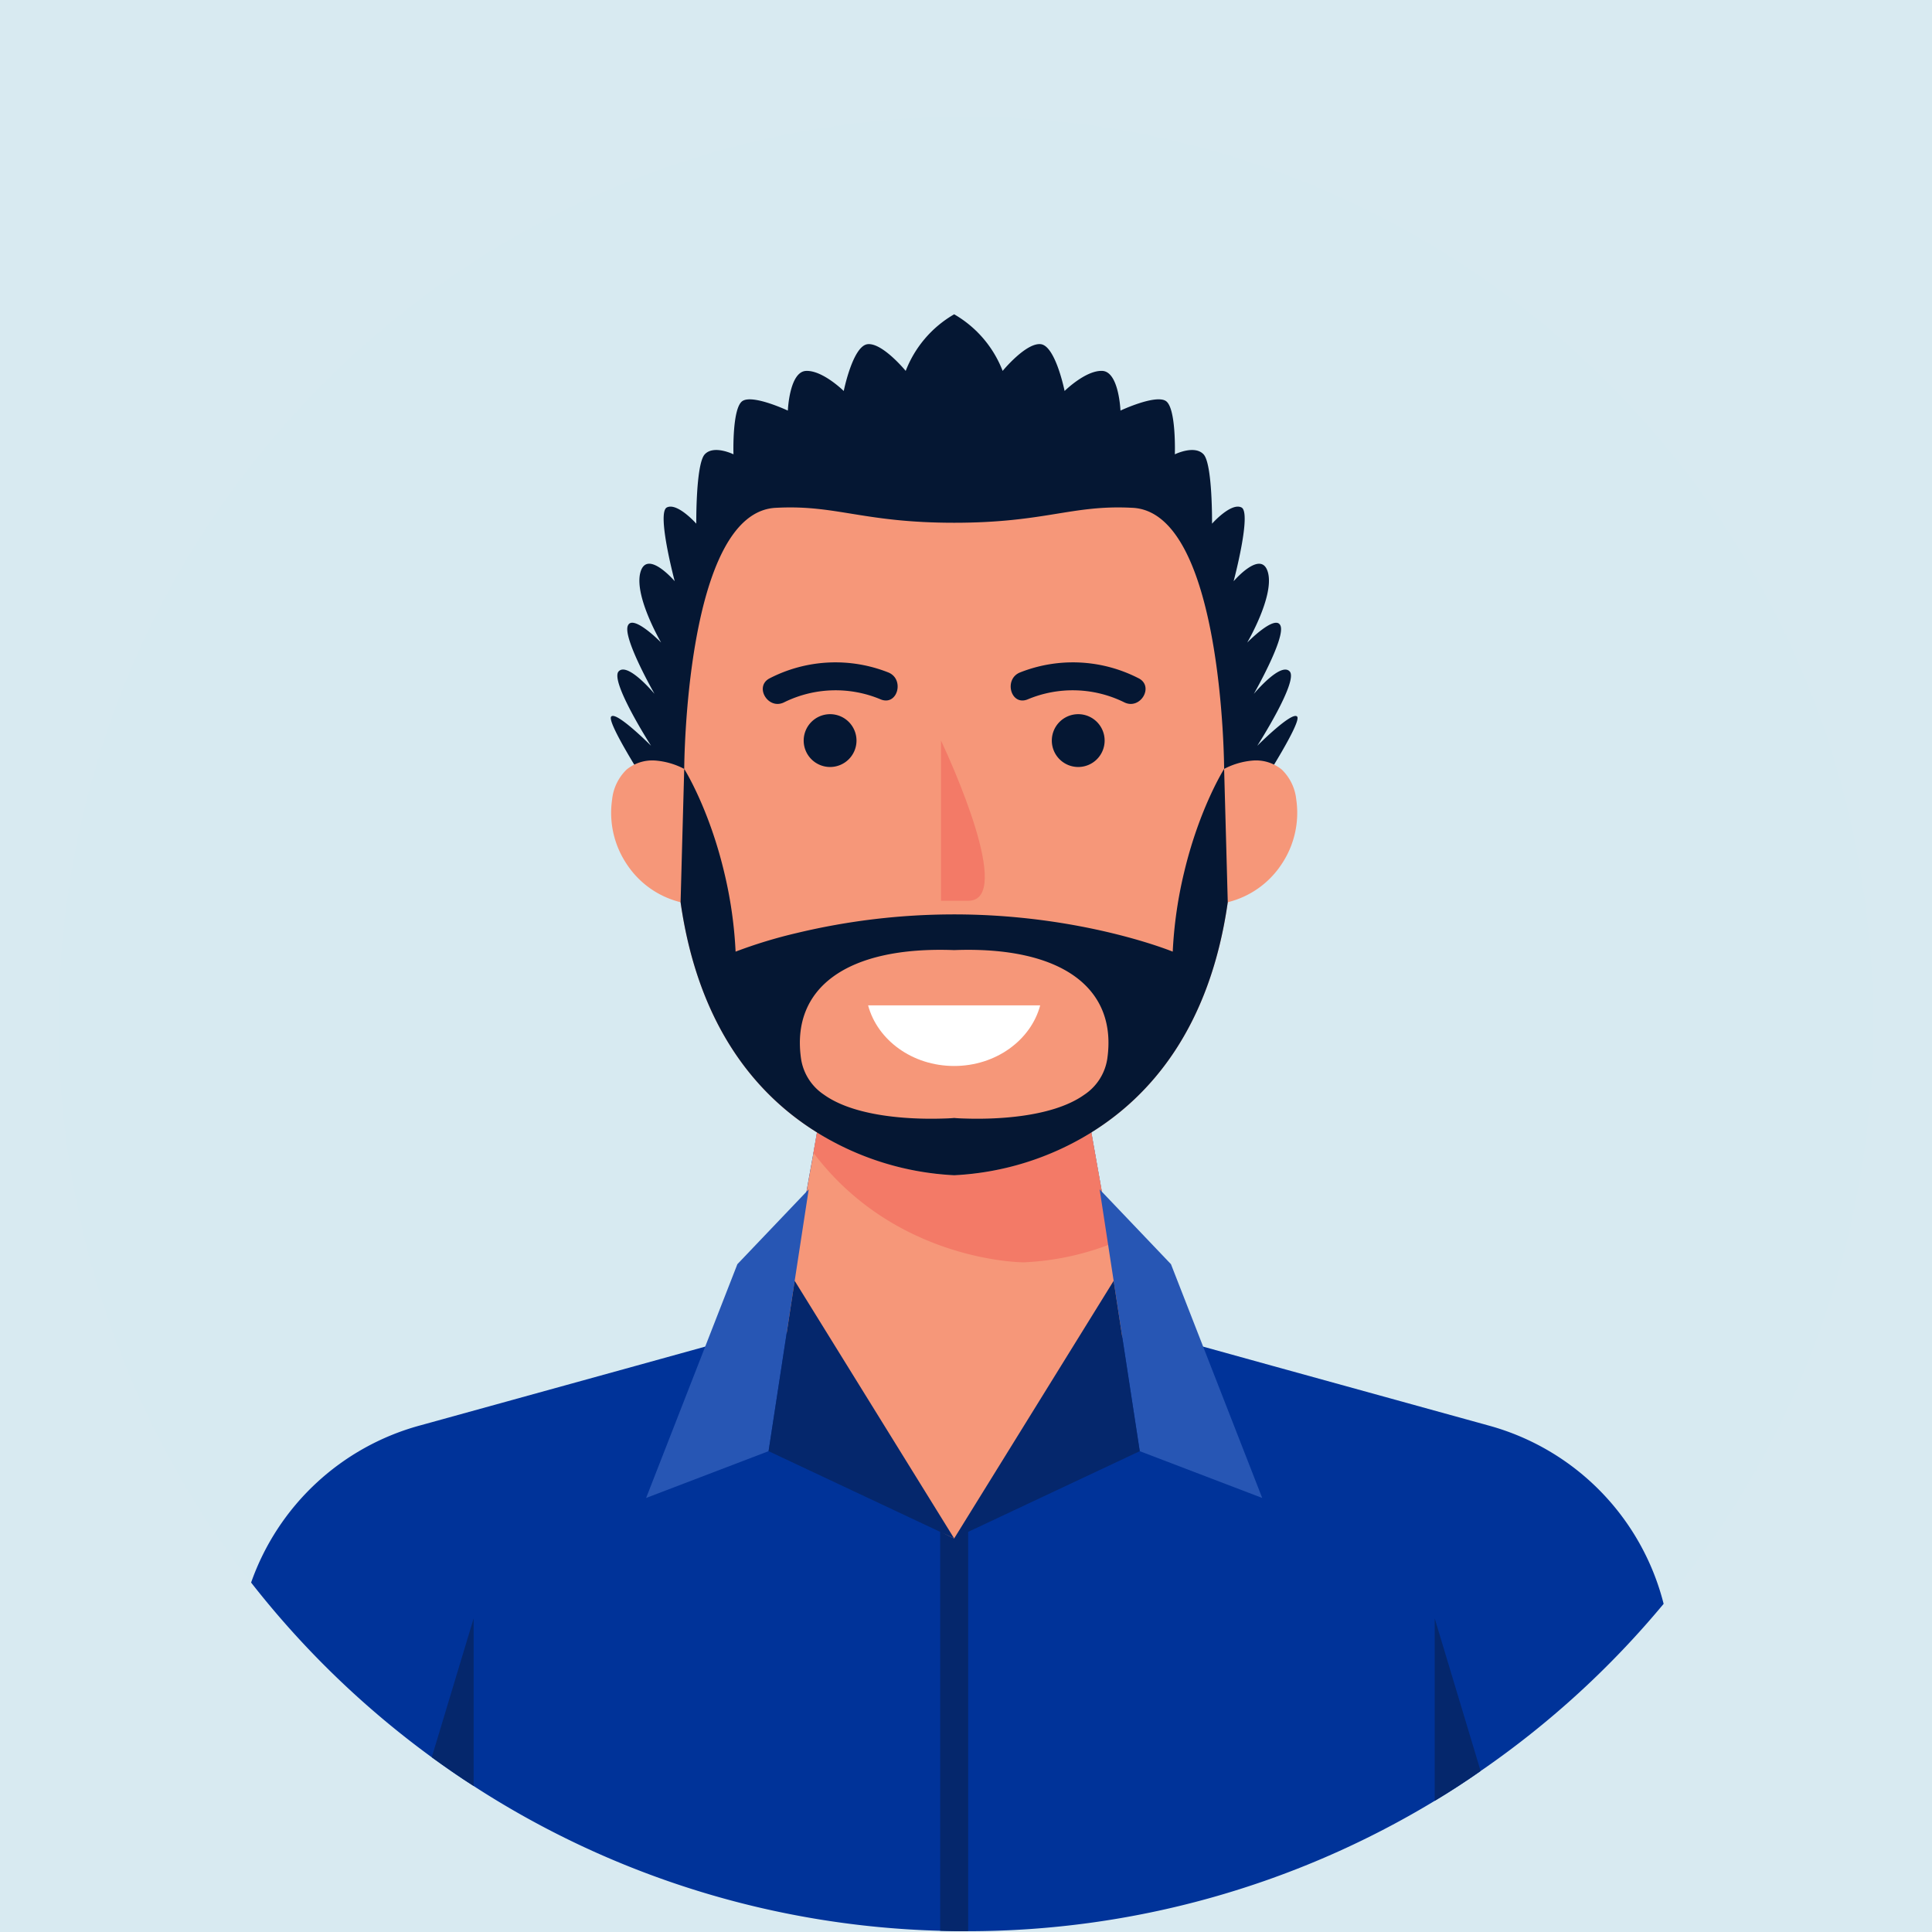 <svg xmlns="http://www.w3.org/2000/svg" xmlns:xlink="http://www.w3.org/1999/xlink" width="400" height="400" viewBox="0 0 400 400"><defs><clipPath id="a"><rect width="376" height="376" transform="translate(-0.168 -0.168)" fill="none"/></clipPath></defs><g transform="translate(-8550 933)"><rect width="400" height="400" transform="translate(8550 -933)" fill="#d8eaf1"/><g transform="translate(8562.168 -908.832)"><g clip-path="url(#a)"><path d="M375.664,187.847A187.856,187.856,0,0,1,294.38,342.5c-3.1,2.174-6.262,4.232-9.508,6.175a186.785,186.785,0,0,1-96.59,26.988h-.464c-1.8,0-3.566-.029-5.334-.087A186.526,186.526,0,0,1,85.893,345.6c-2.957-1.884-5.827-3.884-8.668-5.943A187.962,187.962,0,0,1,0,187.847C0,84.1,84.1,0,187.818,0c103.75,0,187.847,84.1,187.847,187.847" transform="translate(0)" fill="#d7eaf1"/><path d="M306.178,178.177A186.981,186.981,0,0,1,268.29,212.79c-3.1,2.174-6.262,4.232-9.508,6.175a186.785,186.785,0,0,1-96.59,26.988h-.464c-1.8,0-3.566-.029-5.334-.087A186.527,186.527,0,0,1,59.8,215.891c-2.957-1.884-5.827-3.885-8.668-5.943a188.228,188.228,0,0,1-37.4-36.178A51.33,51.33,0,0,1,48.5,141.3l45.019-12.436,14.233-3.942,16.031-4.435,4.928-27.626v-.029l1.449-8.03.725-4.232,1.42-7.827.783-4.435,24,9.392,2.2.87,2.2-.87,24-9.392.783,4.435,1.42,7.827,2.174,12.262v.029l1.913,10.784L194.8,120.49l16.031,4.435,14.233,3.942L270.087,141.3a51.307,51.307,0,0,1,36.091,36.874" transform="translate(26.09 129.712)" fill="#039"/><path d="M68.748,101.723v86.618h-.464c-1.8,0-3.566-.029-5.334-.087V101.723a2.9,2.9,0,1,1,5.8,0" transform="translate(119.534 187.323)" fill="#05276c"/><path d="M122.722,120.49s-3.421,13.828-7.711,20.031c-6.841,9.943-10.7,6.175-27.8,24.119C67.818,155.827,51.7,120.49,51.7,120.49L58.078,84.8,61.005,68.31,87.211,78.572,113.417,68.31l6.291,35.337Z" transform="translate(98.171 129.712)" fill="#f69779"/><path d="M115.53,103.647a56.494,56.494,0,0,1-18.118,3.827S71,107.474,53.9,84.8L56.828,68.31,83.034,78.572,109.239,68.31Z" transform="translate(102.349 129.712)" fill="#f37a67"/><path d="M74.339,76.608l8.308,54.206L108,140.5,89.109,92.1Z" transform="translate(141.16 145.469)" fill="#2756b4"/><path d="M96.968,83.141,63.95,136.477l38.424-18.069Z" transform="translate(121.433 157.873)" fill="#05276c"/><path d="M75.612,76.608,67.3,130.814,41.948,140.5,60.843,92.1Z" transform="translate(79.654 145.469)" fill="#2756b4"/><path d="M56.1,83.141l33.018,53.336L50.695,118.408Z" transform="translate(96.263 157.873)" fill="#05276c"/><path d="M181.547,97.432c-.939-1.342-8.273,6.015-8.273,6.015s8.586-13.393,6.708-15.4-7.4,4.632-7.418,4.65c.014-.026,6.482-11.361,5.543-14.042s-6.917,3.421-6.917,3.421,5.644-9.607,4.293-14.523-7.105,1.823-7.105,1.823S172.164,55.175,170,54.1s-6.091,3.36-6.091,3.36.122-12.346-1.757-14.358-5.943,0-5.943,0,.313-9.726-1.907-11.068-9.352,2.012-9.352,2.012S144.639,26,141.2,25.83s-7.818,4.157-7.818,4.157-1.878-9.355-4.943-9.691-7.882,5.534-7.882,5.534a23.165,23.165,0,0,0-10.036-11.72,23.165,23.165,0,0,0-10.036,11.72S95.665,19.96,92.6,20.3s-4.943,9.691-4.943,9.691-4.377-4.325-7.818-4.157-3.754,8.215-3.754,8.215-7.131-3.354-9.352-2.012S64.827,43.1,64.827,43.1s-4.067-2.012-5.943,0S57.128,57.46,57.128,57.46,53.2,53.024,51.037,54.1s1.623,15.271,1.623,15.271-5.757-6.743-7.105-1.823,4.293,14.523,4.293,14.523-5.977-6.1-6.917-3.421S48.46,92.664,48.475,92.69v0c-.017-.02-5.546-6.659-7.421-4.65s6.708,15.4,6.708,15.4-7.331-7.357-8.27-6.015c-.841,1.2,6.6,12.9,8.149,15.3.032,2.534.11,4.021.11,4.021l11.781,13.407,50.988-6.937,50.988,6.937,11.781-13.407s.078-1.487.11-4.021c1.542-2.4,8.989-14.1,8.149-15.3" transform="translate(74.863 26.793)" fill="#051733"/><path d="M178.248,101.783a18.627,18.627,0,0,1-11.132,7.856c-8.059,56.528-56.644,56.528-56.644,56.528s-48.585,0-56.644-56.528A18.627,18.627,0,0,1,42.7,101.783a19.08,19.08,0,0,1-3.044-13.422,10.059,10.059,0,0,1,2.986-6.175A8.415,8.415,0,0,1,48.524,80.3a15.49,15.49,0,0,1,6.059,1.739s.174-53.455,19.133-54.064c12.407-.638,17.944,3.1,36.758,3.1s24.35-3.74,36.758-3.1c18.959.609,19.133,54.064,19.133,54.064a15.489,15.489,0,0,1,6.059-1.739,8.415,8.415,0,0,1,5.885,1.884,10.059,10.059,0,0,1,2.986,6.175,19.08,19.08,0,0,1-3.044,13.422" transform="translate(74.91 52.987)" fill="#f69779"/><path d="M101.054,118.849s-.812.087-2.2.116l2.2.87,2.2-.87c-1.391-.029-2.2-.116-2.2-.116m56.325-56.412-.435-15.857s-5.131,8.117-8.291,21.452a87.911,87.911,0,0,0-2.348,16.379S127.579,76.7,101.054,76.7a139.643,139.643,0,0,0-32.583,3.855A99.193,99.193,0,0,0,55.8,84.41a87.909,87.909,0,0,0-2.348-16.379C50.295,54.7,45.164,46.58,45.164,46.58l-.435,15.857-.319,11.74c3.711,26.032,16.031,40.091,28.235,47.657a.028.028,0,0,0,.029.029,59.455,59.455,0,0,0,28.38,8.842,59.455,59.455,0,0,0,28.38-8.842.028.028,0,0,0,.029-.029c12.2-7.566,24.524-21.626,28.235-47.657ZM132.738,106.7a10.88,10.88,0,0,1-4.7,7.305c-6.986,5.015-19.712,5.131-24.785,4.957-1.391-.029-2.2-.116-2.2-.116s-.812.087-2.2.116c-5.073.174-17.8.058-24.785-4.957a10.88,10.88,0,0,1-4.7-7.305C67.2,92.034,78.675,83.251,101.054,84.091c22.379-.841,33.859,7.943,31.685,22.611" transform="translate(84.329 88.449)" fill="#051733"/><path d="M107.778,138.848c-3.1,2.174-6.262,4.232-9.508,6.175V107.25Z" transform="translate(186.602 203.654)" fill="#05276c"/><path d="M35.308,107.25v34.7c-2.957-1.884-5.827-3.884-8.668-5.943Z" transform="translate(50.586 203.654)" fill="#05276c"/><path d="M63.011,44.556V77.722h5.621c9.636,0-3.832-29.354-5.621-33.166" transform="translate(119.65 84.606)" fill="#f37a67"/><path d="M94.429,42.248a29.721,29.721,0,0,0-24.5-1.189c-3.429,1.365-1.936,6.975,1.542,5.592a24.075,24.075,0,0,1,20.034.6c3.34,1.649,6.276-3.351,2.925-5.006" transform="translate(129.097 73.993)" fill="#051733"/><path d="M81.859,48.137a5.467,5.467,0,1,1-5.467-5.467,5.466,5.466,0,0,1,5.467,5.467" transform="translate(134.675 81.025)" fill="#051733"/><path d="M51.761,42.248a29.721,29.721,0,0,1,24.5-1.189c3.429,1.365,1.936,6.975-1.542,5.592a24.075,24.075,0,0,0-20.034.6C51.346,48.9,48.41,43.9,51.761,42.248" transform="translate(95.478 73.993)" fill="#051733"/><path d="M53.2,48.137a5.467,5.467,0,1,0,5.467-5.467A5.468,5.468,0,0,0,53.2,48.137" transform="translate(101.027 81.025)" fill="#051733"/><path d="M57.8,63.466c1.928,7.195,9.16,12.552,17.814,12.552s15.889-5.357,17.816-12.552Z" transform="translate(109.764 120.514)" fill="#fff"/></g></g></g></svg>